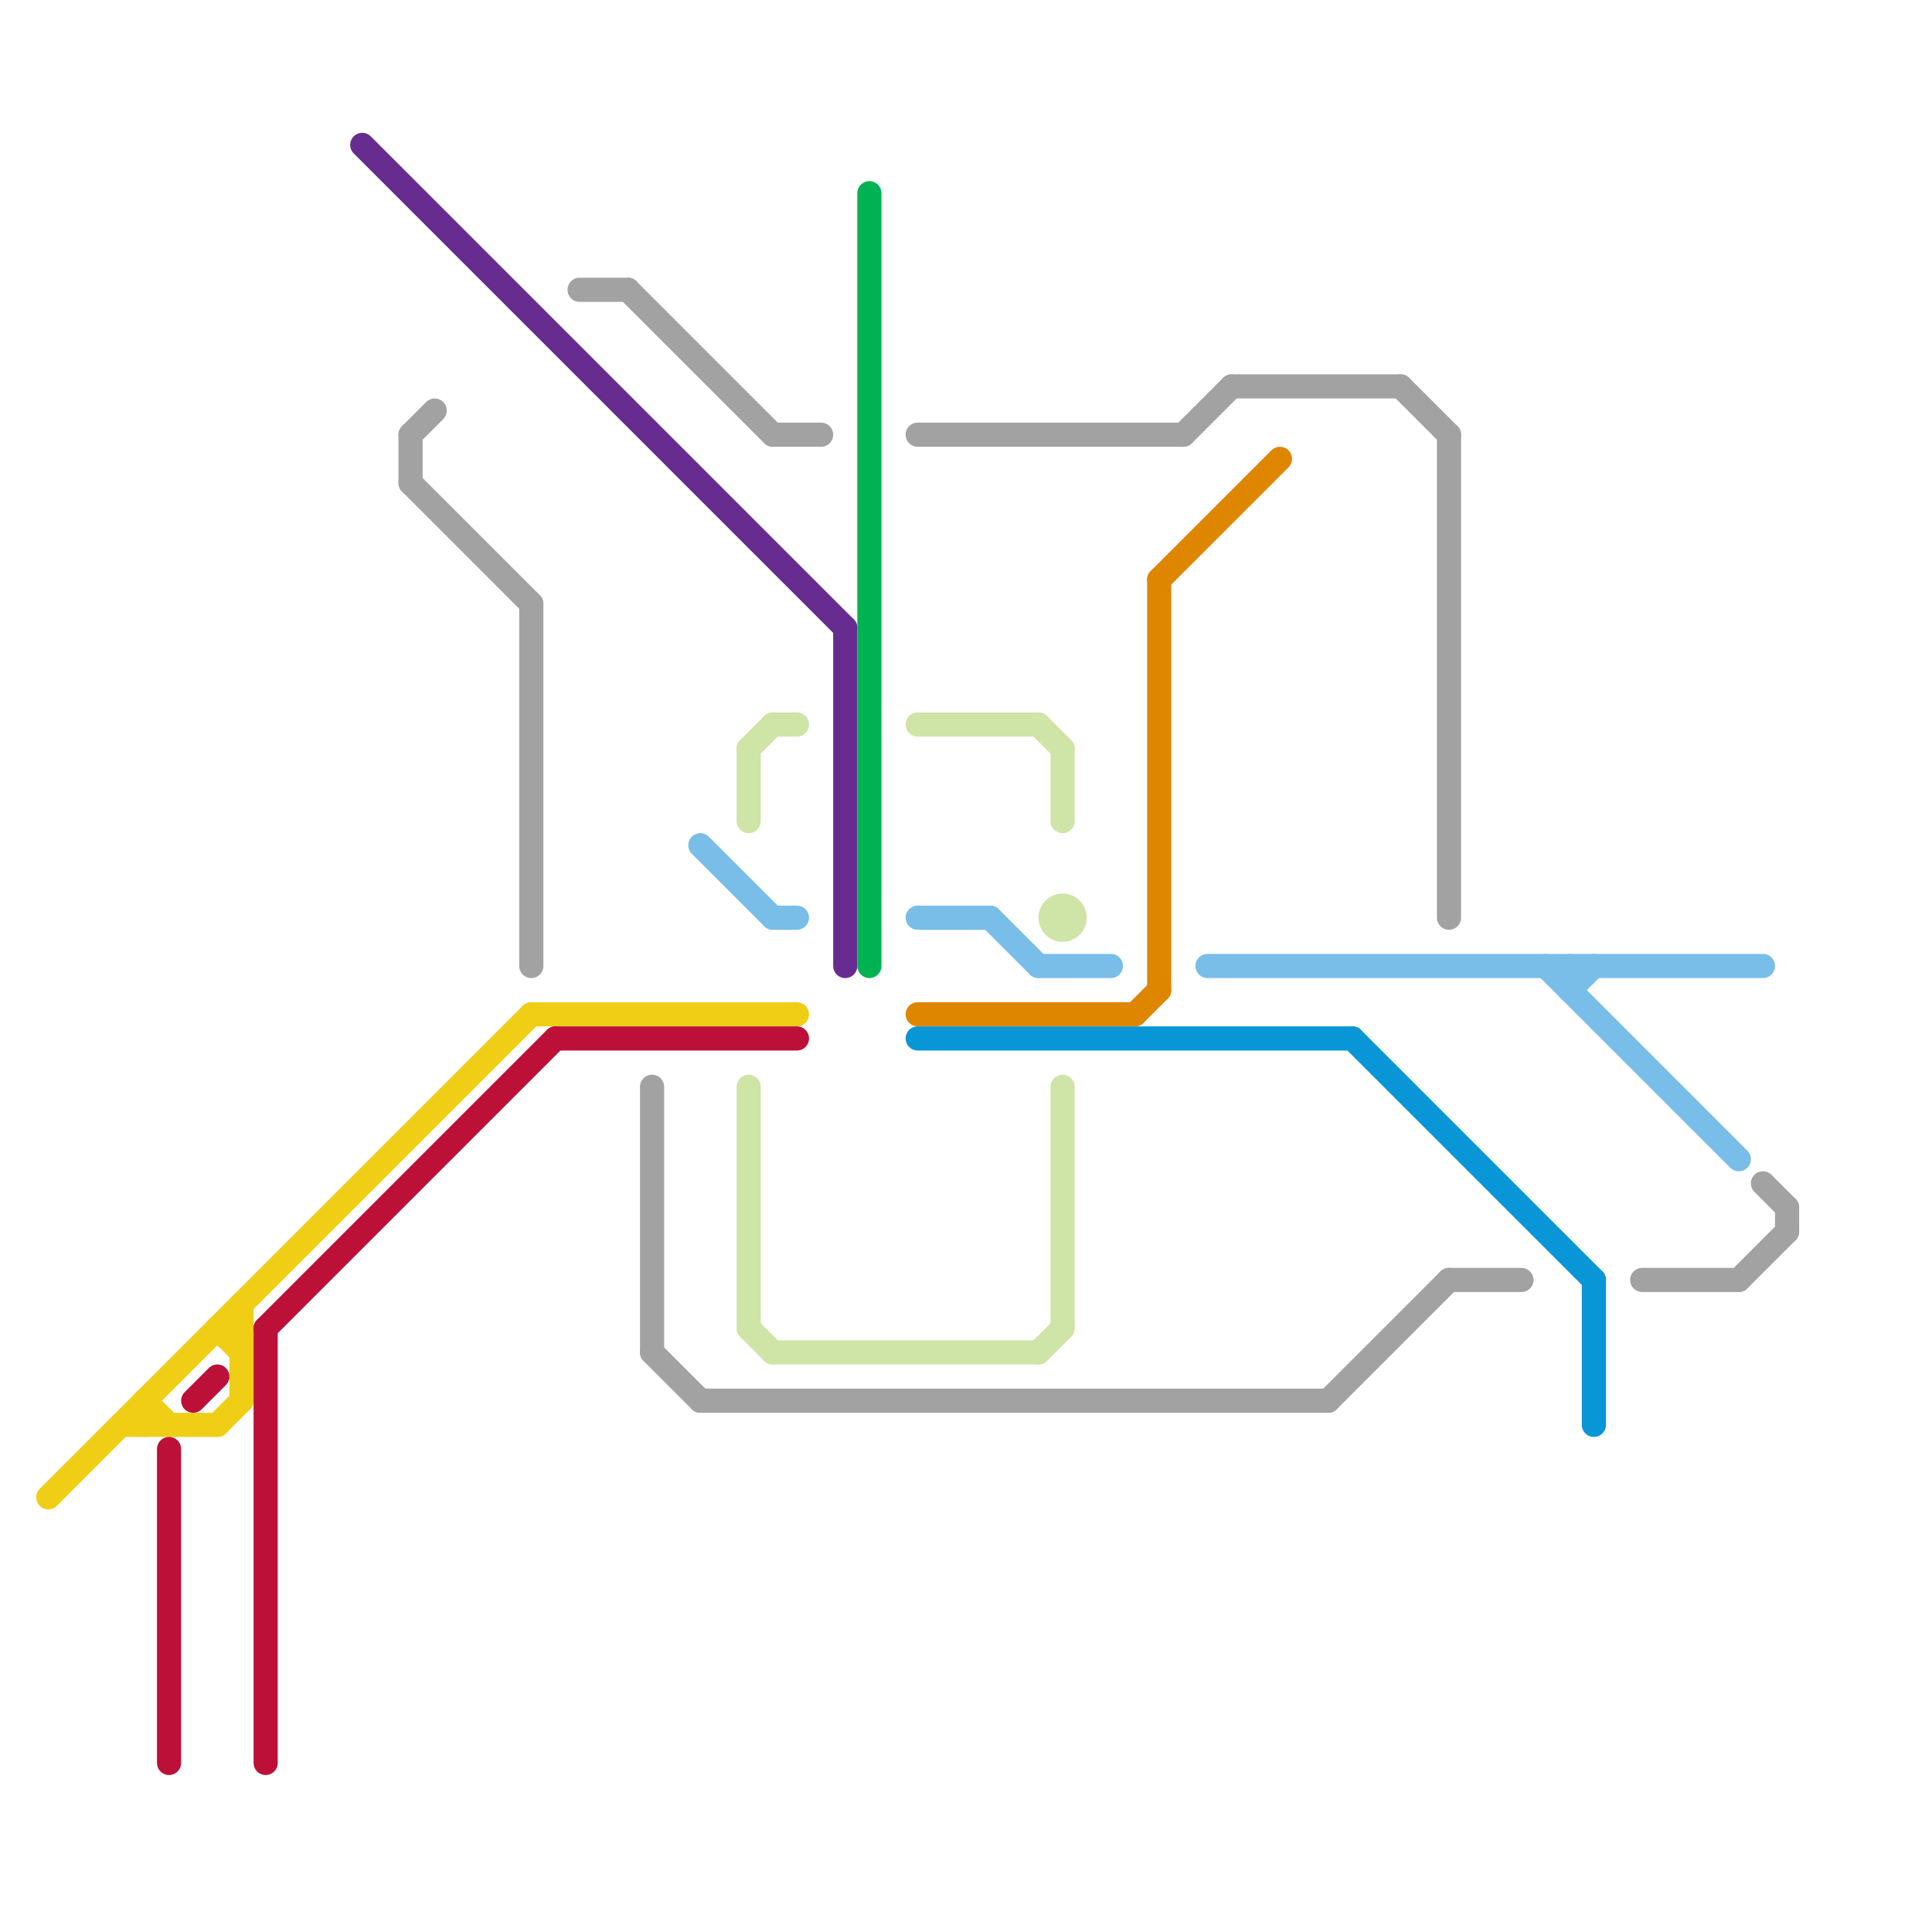
<svg version="1.1" xmlns="http://www.w3.org/2000/svg" viewBox="0 0 80 80">
<style>text { font: 1px Helvetica; font-weight: 600; white-space: pre; dominant-baseline: central; } line { stroke-width: 1; fill: none; stroke-linecap: round; stroke-linejoin: round; } .c0 { stroke: #f0ce15 } .c1 { stroke: #bd1038 } .c2 { stroke: #662c90 } .c3 { stroke: #a2a2a2 } .c4 { stroke: #79bde9 } .c5 { stroke: #cfe4a7 } .c6 { stroke: #00b251 } .c7 { stroke: #df8600 } .c8 { stroke: #0896d7 }</style><defs><g id="wm-xf"><circle r="1.2" fill="#000"/><circle r="0.9" fill="#fff"/><circle r="0.6" fill="#000"/><circle r="0.3" fill="#fff"/></g><g id="wm"><circle r="0.6" fill="#000"/><circle r="0.3" fill="#fff"/></g></defs><line class="c0" x1="2" y1="62" x2="22" y2="42"/><line class="c0" x1="5" y1="59" x2="9" y2="59"/><line class="c0" x1="9" y1="55" x2="10" y2="56"/><line class="c0" x1="22" y1="42" x2="33" y2="42"/><line class="c0" x1="10" y1="54" x2="10" y2="58"/><line class="c0" x1="9" y1="55" x2="10" y2="55"/><line class="c0" x1="6" y1="58" x2="6" y2="59"/><line class="c0" x1="9" y1="59" x2="10" y2="58"/><line class="c0" x1="6" y1="58" x2="7" y2="59"/><line class="c1" x1="23" y1="43" x2="33" y2="43"/><line class="c1" x1="11" y1="55" x2="11" y2="73"/><line class="c1" x1="8" y1="58" x2="9" y2="57"/><line class="c1" x1="11" y1="55" x2="23" y2="43"/><line class="c1" x1="7" y1="60" x2="7" y2="73"/><line class="c2" x1="15" y1="6" x2="35" y2="26"/><line class="c2" x1="35" y1="26" x2="35" y2="40"/><line class="c3" x1="29" y1="58" x2="55" y2="58"/><line class="c3" x1="60" y1="53" x2="63" y2="53"/><line class="c3" x1="51" y1="16" x2="58" y2="16"/><line class="c3" x1="27" y1="45" x2="27" y2="56"/><line class="c3" x1="73" y1="49" x2="74" y2="50"/><line class="c3" x1="26" y1="12" x2="32" y2="18"/><line class="c3" x1="72" y1="53" x2="74" y2="51"/><line class="c3" x1="17" y1="18" x2="17" y2="20"/><line class="c3" x1="38" y1="18" x2="49" y2="18"/><line class="c3" x1="68" y1="53" x2="72" y2="53"/><line class="c3" x1="49" y1="18" x2="51" y2="16"/><line class="c3" x1="55" y1="58" x2="60" y2="53"/><line class="c3" x1="58" y1="16" x2="60" y2="18"/><line class="c3" x1="27" y1="56" x2="29" y2="58"/><line class="c3" x1="32" y1="18" x2="34" y2="18"/><line class="c3" x1="17" y1="18" x2="18" y2="17"/><line class="c3" x1="74" y1="50" x2="74" y2="51"/><line class="c3" x1="60" y1="18" x2="60" y2="38"/><line class="c3" x1="24" y1="12" x2="26" y2="12"/><line class="c3" x1="22" y1="25" x2="22" y2="40"/><line class="c3" x1="17" y1="20" x2="22" y2="25"/><line class="c4" x1="50" y1="40" x2="73" y2="40"/><line class="c4" x1="64" y1="40" x2="72" y2="48"/><line class="c4" x1="43" y1="40" x2="46" y2="40"/><line class="c4" x1="32" y1="38" x2="33" y2="38"/><line class="c4" x1="38" y1="38" x2="41" y2="38"/><line class="c4" x1="41" y1="38" x2="43" y2="40"/><line class="c4" x1="65" y1="40" x2="65" y2="41"/><line class="c4" x1="65" y1="41" x2="66" y2="40"/><line class="c4" x1="29" y1="35" x2="32" y2="38"/><line class="c5" x1="31" y1="31" x2="32" y2="30"/><line class="c5" x1="31" y1="31" x2="31" y2="34"/><line class="c5" x1="32" y1="30" x2="33" y2="30"/><line class="c5" x1="44" y1="45" x2="44" y2="55"/><line class="c5" x1="31" y1="45" x2="31" y2="55"/><line class="c5" x1="44" y1="31" x2="44" y2="34"/><line class="c5" x1="31" y1="55" x2="32" y2="56"/><line class="c5" x1="32" y1="56" x2="43" y2="56"/><line class="c5" x1="43" y1="56" x2="44" y2="55"/><line class="c5" x1="38" y1="30" x2="43" y2="30"/><line class="c5" x1="43" y1="30" x2="44" y2="31"/><circle cx="44" cy="38" r="1" fill="#cfe4a7" /><line class="c6" x1="36" y1="8" x2="36" y2="40"/><line class="c7" x1="48" y1="24" x2="48" y2="41"/><line class="c7" x1="48" y1="24" x2="53" y2="19"/><line class="c7" x1="47" y1="42" x2="48" y2="41"/><line class="c7" x1="38" y1="42" x2="47" y2="42"/><line class="c8" x1="38" y1="43" x2="56" y2="43"/><line class="c8" x1="66" y1="53" x2="66" y2="59"/><line class="c8" x1="56" y1="43" x2="66" y2="53"/>
</svg>

